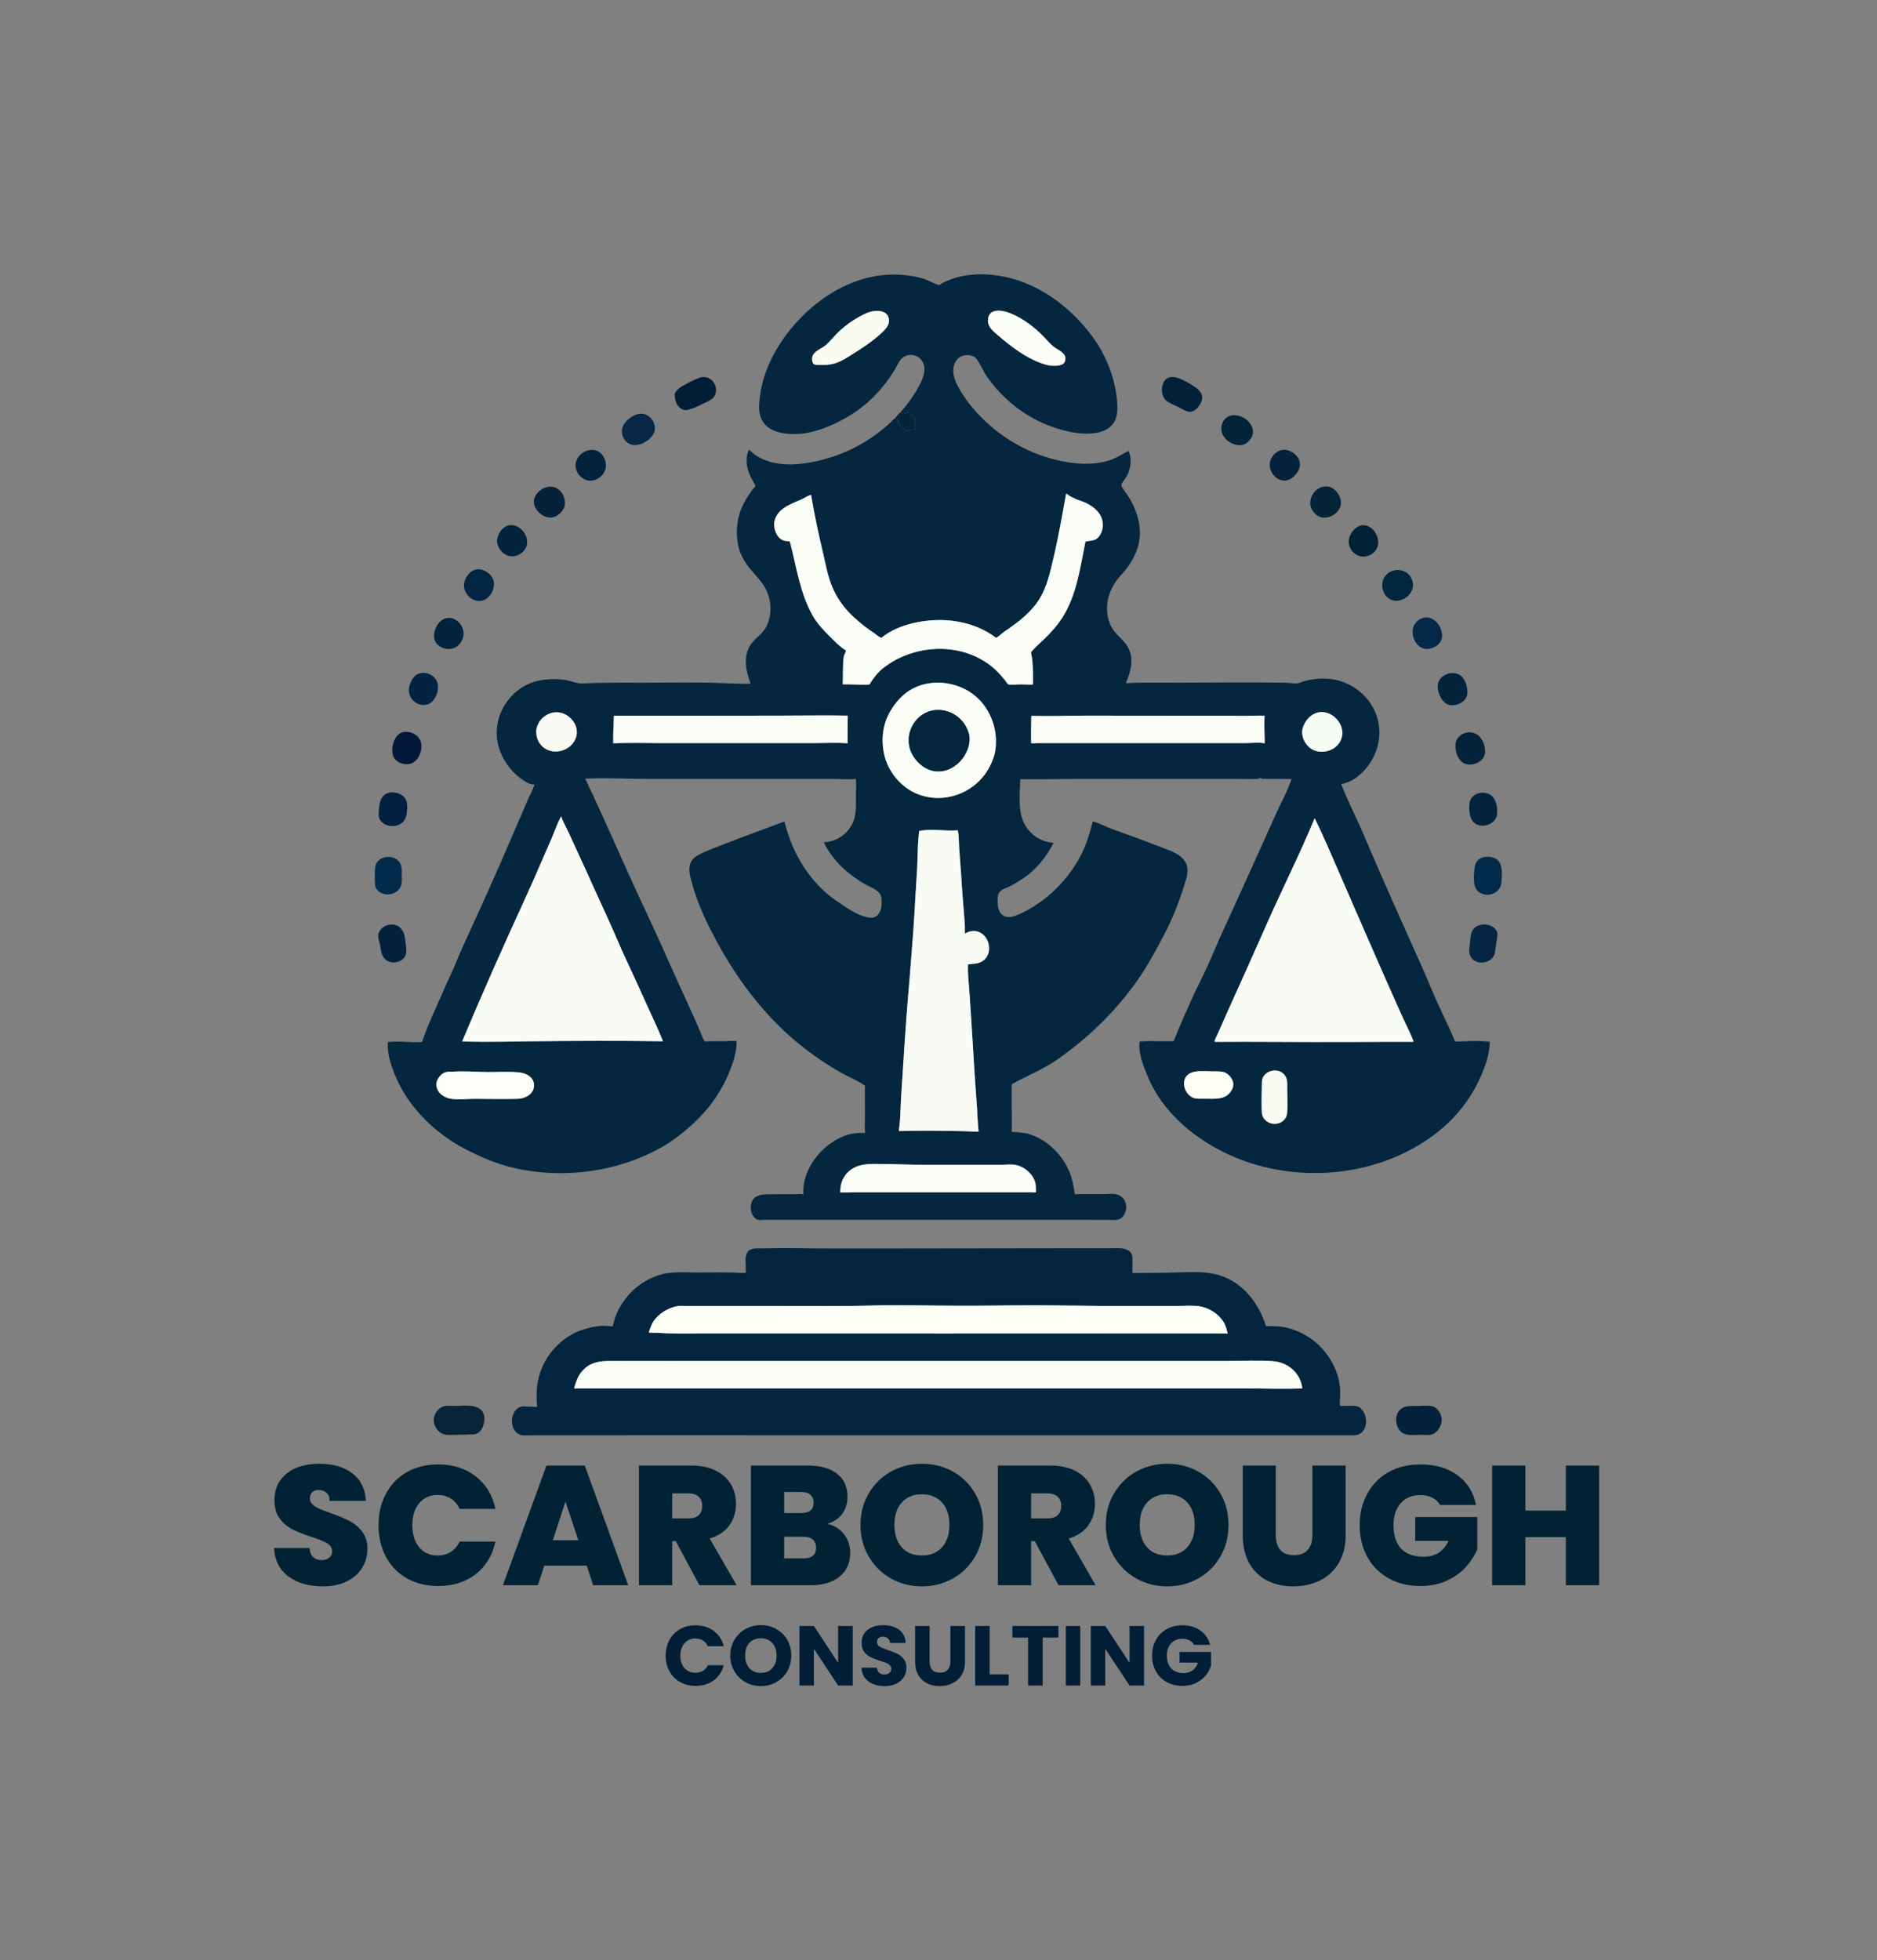 <svg xmlns="http://www.w3.org/2000/svg" version="1.1" xmlns:xlink="http://www.w3.org/1999/xlink" xmlns:svgjs="http://svgjs.dev/svgjs" viewBox="0 0 14.224 14.852"><rect x="0" y="0" width="14.224" height="14.852" fill="#808080" stroke="none"/><g transform="matrix(0.857,0,0,0.857,2.032,11.09)"><g transform="matrix(1,0,0,1,0,0)" clip-path="url(#SvgjsClipPath1380)"><g clip-path="url(#SvgjsClipPath13784e16bced-d316-44c0-965e-ea1dc625b890)"><path d=" M 0.947 -5.276 C 0.959 -5.366 1.087 -5.392 1.148 -5.334 C 1.185 -5.299 1.182 -5.255 1.182 -5.207 C 1.182 -5.182 1.184 -5.156 1.18 -5.131 C 1.168 -5.033 1.029 -5.001 0.966 -5.071 C 0.944 -5.095 0.945 -5.123 0.944 -5.154 C 0.943 -5.194 0.942 -5.235 0.947 -5.276 Z" fill="#022b4b" transform="matrix(1,0,0,1,0,0)" fill-rule="evenodd"></path></g><g clip-path="url(#SvgjsClipPath13784e16bced-d316-44c0-965e-ea1dc625b890)"><path d=" M 0.974 -4.676 C 0.986 -4.758 1.103 -4.795 1.164 -4.743 C 1.209 -4.704 1.211 -4.642 1.218 -4.586 C 1.22 -4.562 1.224 -4.538 1.22 -4.513 C 1.208 -4.438 1.102 -4.409 1.046 -4.451 C 0.995 -4.489 0.999 -4.544 0.987 -4.6 C 0.981 -4.625 0.969 -4.65 0.974 -4.676 Z" fill="#03213d" transform="matrix(1,0,0,1,0,0)" fill-rule="evenodd"></path></g><g clip-path="url(#SvgjsClipPath13784e16bced-d316-44c0-965e-ea1dc625b890)"><path d=" M 0.98 -5.789 C 0.983 -5.831 0.992 -5.879 1.024 -5.909 C 1.074 -5.956 1.176 -5.936 1.212 -5.882 C 1.233 -5.849 1.231 -5.81 1.228 -5.772 C 1.225 -5.733 1.215 -5.693 1.184 -5.666 C 1.13 -5.619 1.027 -5.631 0.989 -5.693 C 0.972 -5.72 0.978 -5.758 0.98 -5.789 Z" fill="#012042" transform="matrix(1,0,0,1,0,0)" fill-rule="evenodd"></path></g><g clip-path="url(#SvgjsClipPath13784e16bced-d316-44c0-965e-ea1dc625b890)"><path d=" M 5.547 -9.246 C 5.555 -9.241 5.57 -9.232 5.573 -9.221 C 5.574 -9.213 5.57 -9.204 5.574 -9.195 C 5.583 -9.177 5.606 -9.164 5.62 -9.15 C 5.625 -9.145 5.63 -9.137 5.637 -9.135 C 5.664 -9.128 5.692 -9.149 5.72 -9.145 C 5.731 -9.143 5.719 -9.167 5.719 -9.173 C 5.713 -9.202 5.731 -9.229 5.711 -9.256 C 5.698 -9.274 5.672 -9.294 5.648 -9.292 C 5.638 -9.291 5.627 -9.279 5.617 -9.282 C 5.61 -9.284 5.603 -9.295 5.596 -9.299 C 5.606 -9.317 5.624 -9.333 5.637 -9.349 C 5.672 -9.394 5.705 -9.44 5.734 -9.489 C 5.769 -9.549 5.81 -9.623 5.802 -9.695 C 5.793 -9.783 5.694 -9.833 5.618 -9.784 C 5.581 -9.76 5.567 -9.716 5.545 -9.679 C 5.51 -9.621 5.47 -9.564 5.426 -9.512 C 5.302 -9.359 5.131 -9.243 4.95 -9.169 C 4.867 -9.135 4.774 -9.108 4.683 -9.104 C 4.561 -9.099 4.402 -9.12 4.356 -9.252 C 4.334 -9.312 4.342 -9.376 4.349 -9.438 C 4.368 -9.592 4.427 -9.74 4.507 -9.871 C 4.723 -10.222 5.11 -10.516 5.538 -10.513 C 5.628 -10.512 5.718 -10.501 5.804 -10.473 C 5.847 -10.458 5.887 -10.434 5.929 -10.42 C 5.943 -10.423 5.956 -10.435 5.969 -10.442 C 5.994 -10.454 6.02 -10.465 6.045 -10.474 C 6.116 -10.5 6.196 -10.512 6.272 -10.515 C 6.613 -10.525 6.919 -10.365 7.153 -10.125 C 7.249 -10.025 7.336 -9.913 7.396 -9.788 C 7.454 -9.668 7.494 -9.536 7.506 -9.404 C 7.511 -9.345 7.514 -9.28 7.489 -9.225 C 7.431 -9.096 7.241 -9.096 7.122 -9.117 C 6.815 -9.17 6.541 -9.349 6.362 -9.603 C 6.337 -9.638 6.317 -9.676 6.297 -9.714 C 6.285 -9.734 6.276 -9.757 6.258 -9.774 C 6.218 -9.814 6.135 -9.809 6.097 -9.768 C 6.042 -9.707 6.053 -9.62 6.086 -9.552 C 6.147 -9.426 6.238 -9.314 6.339 -9.219 C 6.527 -9.039 6.769 -8.912 7.025 -8.862 C 7.148 -8.837 7.284 -8.83 7.407 -8.861 C 7.483 -8.88 7.54 -8.918 7.607 -8.954 C 7.641 -8.888 7.627 -8.796 7.593 -8.732 C 7.579 -8.707 7.558 -8.685 7.545 -8.659 C 7.542 -8.638 7.56 -8.619 7.571 -8.603 C 7.595 -8.57 7.618 -8.536 7.637 -8.499 C 7.688 -8.403 7.72 -8.282 7.705 -8.173 C 7.693 -8.083 7.651 -7.996 7.598 -7.923 C 7.57 -7.884 7.534 -7.852 7.505 -7.813 C 7.445 -7.73 7.411 -7.636 7.419 -7.532 C 7.424 -7.466 7.445 -7.406 7.487 -7.353 C 7.527 -7.304 7.579 -7.267 7.608 -7.209 C 7.657 -7.11 7.627 -6.999 7.585 -6.904 C 7.589 -6.899 7.604 -6.902 7.611 -6.902 C 7.64 -6.903 7.669 -6.905 7.698 -6.905 C 7.816 -6.906 7.934 -6.905 8.052 -6.905 C 8.363 -6.906 8.674 -6.91 8.984 -6.905 C 9.02 -6.905 9.055 -6.899 9.09 -6.898 C 9.107 -6.898 9.124 -6.907 9.14 -6.912 C 9.163 -6.92 9.186 -6.925 9.21 -6.93 C 9.297 -6.947 9.386 -6.946 9.471 -6.922 C 9.633 -6.876 9.765 -6.749 9.81 -6.586 C 9.855 -6.421 9.804 -6.249 9.689 -6.126 C 9.635 -6.068 9.568 -6.023 9.489 -6.008 C 9.547 -5.856 9.624 -5.711 9.687 -5.562 C 9.854 -5.168 10.03 -4.778 10.205 -4.387 C 10.245 -4.298 10.281 -4.207 10.32 -4.118 C 10.377 -3.989 10.443 -3.863 10.495 -3.732 C 10.596 -3.734 10.701 -3.743 10.802 -3.731 C 10.801 -3.624 10.765 -3.517 10.721 -3.42 C 10.633 -3.224 10.502 -3.057 10.332 -2.925 C 9.787 -2.501 8.981 -2.457 8.38 -2.791 C 8.115 -2.938 7.881 -3.158 7.769 -3.445 C 7.735 -3.532 7.692 -3.637 7.706 -3.732 C 7.806 -3.742 7.907 -3.731 8.007 -3.736 C 8.024 -3.771 8.036 -3.81 8.052 -3.846 C 8.09 -3.934 8.128 -4.023 8.168 -4.11 C 8.199 -4.18 8.234 -4.249 8.268 -4.318 C 8.32 -4.425 8.365 -4.535 8.413 -4.644 C 8.476 -4.785 8.542 -4.924 8.605 -5.065 C 8.704 -5.285 8.805 -5.505 8.903 -5.726 C 8.951 -5.834 9.011 -5.939 9.049 -6.051 C 9.044 -6.055 9.037 -6.053 9.031 -6.053 C 9.015 -6.053 8.998 -6.054 8.981 -6.054 C 8.917 -6.054 8.853 -6.055 8.79 -6.055 C 8.78 -6.061 8.772 -6.065 8.761 -6.058 C 8.746 -6.051 8.724 -6.054 8.707 -6.053 C 8.663 -6.052 8.62 -6.054 8.576 -6.054 C 8.432 -6.054 8.288 -6.054 8.144 -6.054 C 7.811 -6.054 7.478 -6.055 7.144 -6.054 C 6.98 -6.054 6.814 -6.049 6.65 -6.052 C 6.648 -5.893 6.617 -5.719 6.733 -5.591 C 6.751 -5.572 6.77 -5.555 6.792 -5.54 C 6.822 -5.522 6.854 -5.506 6.888 -5.498 C 6.906 -5.493 6.928 -5.494 6.945 -5.488 C 6.881 -5.365 6.787 -5.246 6.669 -5.17 C 6.626 -5.143 6.584 -5.115 6.537 -5.095 C 6.506 -5.082 6.467 -5.07 6.456 -5.033 C 6.449 -5.008 6.45 -4.98 6.451 -4.954 C 6.452 -4.936 6.454 -4.918 6.46 -4.901 C 6.481 -4.837 6.536 -4.821 6.596 -4.841 C 6.679 -4.869 6.758 -4.917 6.829 -4.967 C 6.987 -5.079 7.125 -5.243 7.206 -5.42 C 7.244 -5.503 7.27 -5.591 7.292 -5.68 C 7.351 -5.662 7.408 -5.631 7.466 -5.61 C 7.607 -5.559 7.748 -5.509 7.887 -5.454 C 7.966 -5.423 8.072 -5.394 8.114 -5.313 C 8.146 -5.252 8.122 -5.179 8.102 -5.117 C 8.055 -4.967 7.998 -4.819 7.924 -4.68 C 7.853 -4.544 7.781 -4.409 7.693 -4.283 C 7.499 -4.004 7.257 -3.769 6.979 -3.574 C 6.853 -3.486 6.712 -3.431 6.578 -3.357 C 6.573 -3.344 6.576 -3.33 6.575 -3.317 C 6.574 -3.287 6.575 -3.258 6.575 -3.229 C 6.574 -3.131 6.577 -3.033 6.575 -2.935 C 6.633 -2.93 6.692 -2.928 6.748 -2.908 C 6.894 -2.856 7.016 -2.736 7.079 -2.595 C 7.109 -2.529 7.123 -2.454 7.133 -2.383 C 7.216 -2.385 7.299 -2.384 7.382 -2.384 C 7.422 -2.384 7.472 -2.392 7.511 -2.379 C 7.592 -2.352 7.61 -2.252 7.56 -2.188 C 7.529 -2.149 7.488 -2.154 7.444 -2.156 C 7.416 -2.157 7.388 -2.156 7.36 -2.156 C 7.182 -2.157 7.004 -2.157 6.826 -2.157 C 6.213 -2.157 5.601 -2.157 4.989 -2.157 C 4.827 -2.157 4.665 -2.157 4.503 -2.157 C 4.461 -2.156 4.42 -2.157 4.378 -2.156 C 4.358 -2.155 4.335 -2.151 4.317 -2.162 C 4.25 -2.206 4.249 -2.336 4.327 -2.367 C 4.375 -2.387 4.435 -2.382 4.486 -2.383 C 4.54 -2.384 4.594 -2.383 4.648 -2.383 C 4.676 -2.383 4.706 -2.386 4.733 -2.382 C 4.719 -2.605 4.895 -2.82 5.094 -2.898 C 5.133 -2.913 5.174 -2.921 5.216 -2.924 C 5.235 -2.926 5.261 -2.921 5.279 -2.927 C 5.273 -2.982 5.278 -3.039 5.278 -3.094 C 5.278 -3.177 5.275 -3.26 5.278 -3.342 C 5.21 -3.389 5.134 -3.419 5.063 -3.459 C 4.955 -3.52 4.853 -3.588 4.754 -3.664 C 4.397 -3.937 4.127 -4.302 3.923 -4.7 C 3.852 -4.838 3.786 -4.989 3.746 -5.139 C 3.73 -5.198 3.709 -5.27 3.743 -5.327 C 3.761 -5.358 3.791 -5.375 3.822 -5.391 C 3.87 -5.415 3.921 -5.435 3.971 -5.454 C 4.168 -5.531 4.366 -5.604 4.565 -5.678 C 4.634 -5.397 4.789 -5.135 5.033 -4.971 C 5.111 -4.918 5.2 -4.854 5.293 -4.832 C 5.314 -4.827 5.338 -4.824 5.36 -4.831 C 5.399 -4.845 5.42 -4.892 5.423 -4.93 C 5.425 -4.953 5.426 -4.98 5.423 -5.003 C 5.414 -5.065 5.345 -5.088 5.297 -5.113 C 5.274 -5.125 5.252 -5.139 5.23 -5.153 C 5.135 -5.214 5.05 -5.287 4.983 -5.379 C 4.957 -5.415 4.93 -5.452 4.915 -5.495 C 5.038 -5.498 5.149 -5.585 5.183 -5.702 C 5.202 -5.77 5.197 -5.845 5.197 -5.915 C 5.197 -5.959 5.204 -6.01 5.196 -6.054 C 5.13 -6.048 5.061 -6.054 4.994 -6.054 C 4.861 -6.054 4.728 -6.054 4.594 -6.054 C 4.187 -6.054 3.78 -6.054 3.374 -6.054 C 3.184 -6.054 2.992 -6.066 2.803 -6.057 C 2.962 -5.727 3.105 -5.39 3.259 -5.057 C 3.358 -4.846 3.456 -4.635 3.55 -4.422 C 3.617 -4.27 3.688 -4.12 3.756 -3.968 C 3.777 -3.92 3.799 -3.871 3.82 -3.822 C 3.832 -3.794 3.842 -3.76 3.86 -3.734 C 3.925 -3.736 3.989 -3.736 4.054 -3.736 C 4.08 -3.736 4.119 -3.743 4.143 -3.733 C 4.142 -3.646 4.116 -3.559 4.084 -3.478 C 4.011 -3.291 3.897 -3.133 3.749 -2.998 C 3.671 -2.927 3.587 -2.861 3.495 -2.807 C 3.087 -2.57 2.565 -2.507 2.111 -2.631 C 1.98 -2.667 1.857 -2.723 1.737 -2.785 C 1.48 -2.92 1.248 -3.144 1.132 -3.412 C 1.091 -3.507 1.05 -3.623 1.059 -3.728 C 1.158 -3.74 1.262 -3.722 1.361 -3.728 C 1.404 -3.86 1.464 -3.986 1.52 -4.113 C 1.549 -4.178 1.576 -4.244 1.607 -4.307 C 1.65 -4.398 1.686 -4.494 1.728 -4.586 C 1.878 -4.912 2.026 -5.239 2.167 -5.57 C 2.208 -5.666 2.249 -5.762 2.291 -5.858 C 2.311 -5.906 2.339 -5.953 2.355 -6.003 C 2.35 -6.007 2.336 -6.006 2.329 -6.007 C 2.312 -6.011 2.297 -6.017 2.282 -6.026 C 2.208 -6.07 2.145 -6.13 2.099 -6.203 C 2.054 -6.275 2.025 -6.358 2.021 -6.443 C 2.012 -6.664 2.168 -6.871 2.383 -6.921 C 2.461 -6.939 2.548 -6.941 2.628 -6.929 C 2.678 -6.921 2.726 -6.897 2.778 -6.899 C 2.969 -6.907 3.16 -6.905 3.352 -6.905 C 3.532 -6.906 3.713 -6.908 3.894 -6.905 C 4.018 -6.903 4.143 -6.893 4.267 -6.896 C 4.228 -6.998 4.2 -7.116 4.253 -7.219 C 4.282 -7.275 4.339 -7.313 4.379 -7.361 C 4.421 -7.412 4.44 -7.485 4.442 -7.55 C 4.444 -7.619 4.424 -7.694 4.389 -7.753 C 4.351 -7.817 4.296 -7.868 4.25 -7.926 C 4.204 -7.986 4.168 -8.055 4.154 -8.13 C 4.132 -8.249 4.148 -8.38 4.205 -8.489 C 4.225 -8.528 4.25 -8.566 4.275 -8.602 C 4.283 -8.614 4.306 -8.633 4.308 -8.646 C 4.293 -8.681 4.27 -8.713 4.256 -8.748 C 4.228 -8.813 4.219 -8.897 4.25 -8.963 C 4.274 -8.951 4.292 -8.928 4.314 -8.913 C 4.363 -8.882 4.421 -8.859 4.477 -8.848 C 4.585 -8.826 4.692 -8.834 4.799 -8.853 C 4.985 -8.887 5.167 -8.959 5.325 -9.065 C 5.38 -9.102 5.432 -9.143 5.483 -9.187 C 5.504 -9.205 5.523 -9.23 5.547 -9.246 Z M 1.488 -3.363 C 1.481 -3.29 1.548 -3.237 1.613 -3.227 C 1.682 -3.216 1.759 -3.226 1.828 -3.226 C 1.955 -3.226 2.083 -3.222 2.21 -3.226 C 2.272 -3.229 2.343 -3.265 2.35 -3.333 C 2.359 -3.411 2.288 -3.453 2.22 -3.46 C 2.125 -3.469 2.027 -3.462 1.931 -3.463 C 1.838 -3.464 1.743 -3.473 1.65 -3.467 C 1.623 -3.466 1.594 -3.469 1.567 -3.461 C 1.53 -3.449 1.491 -3.402 1.488 -3.363 Z M 1.721 -3.747 C 1.718 -3.739 1.72 -3.743 1.716 -3.734 C 1.928 -3.726 2.141 -3.733 2.353 -3.735 C 2.732 -3.739 3.112 -3.741 3.491 -3.735 C 3.454 -3.832 3.408 -3.926 3.365 -4.021 C 3.294 -4.178 3.223 -4.335 3.15 -4.491 C 3.12 -4.553 3.095 -4.617 3.067 -4.68 C 2.98 -4.876 2.889 -5.07 2.802 -5.265 C 2.755 -5.369 2.706 -5.472 2.659 -5.576 C 2.637 -5.624 2.608 -5.673 2.591 -5.723 C 2.555 -5.66 2.533 -5.589 2.504 -5.523 C 2.433 -5.363 2.366 -5.201 2.293 -5.042 C 2.096 -4.613 1.904 -4.182 1.721 -3.747 Z M 2.374 -6.502 C 2.369 -6.48 2.37 -6.458 2.374 -6.436 C 2.378 -6.413 2.386 -6.391 2.399 -6.372 C 2.483 -6.244 2.69 -6.288 2.726 -6.434 C 2.75 -6.534 2.662 -6.635 2.564 -6.643 C 2.476 -6.65 2.393 -6.587 2.374 -6.502 Z M 3.055 -6.534 C 3.051 -6.479 3.051 -6.425 3.051 -6.369 C 3.19 -6.376 3.331 -6.371 3.471 -6.371 C 3.734 -6.371 3.997 -6.371 4.259 -6.371 C 4.449 -6.371 4.638 -6.371 4.827 -6.371 C 4.925 -6.371 5.026 -6.378 5.124 -6.369 C 5.126 -6.373 5.124 -6.382 5.124 -6.386 C 5.124 -6.402 5.124 -6.417 5.124 -6.433 C 5.124 -6.493 5.124 -6.554 5.125 -6.614 C 4.921 -6.618 4.717 -6.614 4.513 -6.614 C 4.028 -6.614 3.543 -6.612 3.058 -6.613 C 3.055 -6.587 3.057 -6.56 3.055 -6.534 Z M 4.475 -8.323 C 4.469 -8.266 4.494 -8.193 4.548 -8.166 C 4.568 -8.156 4.592 -8.158 4.613 -8.154 C 4.671 -7.935 4.702 -7.693 4.818 -7.493 C 4.859 -7.422 4.921 -7.358 4.979 -7.301 C 5.019 -7.261 5.062 -7.218 5.11 -7.189 C 5.108 -7.17 5.092 -7.155 5.09 -7.135 C 5.079 -7.054 5.084 -6.972 5.081 -6.89 C 5.159 -6.893 5.239 -6.883 5.316 -6.889 C 5.328 -6.903 5.336 -6.921 5.347 -6.935 C 5.373 -6.971 5.401 -7.004 5.436 -7.032 C 5.675 -7.221 6.023 -7.262 6.294 -7.117 C 6.359 -7.083 6.419 -7.036 6.468 -6.982 C 6.485 -6.964 6.502 -6.944 6.518 -6.924 C 6.526 -6.913 6.534 -6.897 6.546 -6.889 C 6.581 -6.885 6.618 -6.889 6.653 -6.89 C 6.689 -6.89 6.727 -6.886 6.763 -6.889 C 6.765 -6.96 6.763 -7.032 6.757 -7.103 C 6.756 -7.127 6.747 -7.15 6.746 -7.174 C 6.781 -7.218 6.825 -7.254 6.865 -7.293 C 6.925 -7.351 6.98 -7.413 7.025 -7.484 C 7.151 -7.684 7.181 -7.925 7.227 -8.152 C 7.261 -8.162 7.299 -8.157 7.329 -8.18 C 7.35 -8.196 7.365 -8.222 7.373 -8.247 C 7.379 -8.267 7.381 -8.287 7.38 -8.307 C 7.378 -8.397 7.307 -8.458 7.23 -8.495 C 7.202 -8.509 7.171 -8.515 7.143 -8.528 C 7.123 -8.538 7.103 -8.546 7.084 -8.558 C 7.077 -8.563 7.064 -8.574 7.056 -8.576 C 7.021 -8.381 6.987 -8.186 6.941 -7.994 C 6.914 -7.879 6.887 -7.759 6.827 -7.656 C 6.751 -7.529 6.635 -7.441 6.515 -7.36 C 6.489 -7.342 6.464 -7.317 6.438 -7.301 C 6.23 -7.458 5.954 -7.49 5.705 -7.432 C 5.607 -7.409 5.504 -7.369 5.425 -7.303 C 5.406 -7.302 5.377 -7.331 5.361 -7.342 C 5.295 -7.384 5.234 -7.434 5.177 -7.486 C 5.094 -7.562 5.025 -7.658 4.984 -7.762 C 4.947 -7.854 4.93 -7.951 4.908 -8.046 C 4.867 -8.218 4.83 -8.391 4.801 -8.565 C 4.769 -8.558 4.737 -8.534 4.706 -8.521 C 4.609 -8.48 4.496 -8.439 4.475 -8.323 Z M 4.81 -9.776 C 4.809 -9.759 4.811 -9.743 4.819 -9.728 C 4.832 -9.713 4.856 -9.714 4.874 -9.714 C 4.921 -9.712 4.966 -9.715 5.011 -9.728 C 5.072 -9.747 5.125 -9.783 5.178 -9.816 C 5.256 -9.865 5.333 -9.916 5.402 -9.977 C 5.442 -10.013 5.499 -10.06 5.489 -10.12 C 5.474 -10.212 5.35 -10.2 5.288 -10.171 C 5.201 -10.131 5.12 -10.077 5.049 -10.011 C 5.008 -9.973 4.974 -9.927 4.932 -9.89 C 4.892 -9.855 4.818 -9.837 4.81 -9.776 Z M 5.064 -2.461 C 5.061 -2.441 5.059 -2.42 5.058 -2.399 C 5.101 -2.396 5.146 -2.4 5.189 -2.4 C 5.281 -2.4 5.372 -2.4 5.464 -2.4 C 5.743 -2.4 6.022 -2.4 6.302 -2.4 C 6.419 -2.4 6.536 -2.4 6.653 -2.4 C 6.685 -2.4 6.718 -2.4 6.75 -2.4 C 6.76 -2.4 6.78 -2.396 6.789 -2.4 C 6.788 -2.431 6.791 -2.461 6.782 -2.49 C 6.761 -2.562 6.691 -2.622 6.619 -2.64 C 6.576 -2.651 6.525 -2.643 6.48 -2.643 C 6.395 -2.643 6.311 -2.643 6.226 -2.643 C 6.051 -2.643 5.875 -2.642 5.7 -2.644 C 5.614 -2.645 5.528 -2.65 5.443 -2.65 C 5.332 -2.65 5.218 -2.662 5.13 -2.581 C 5.114 -2.566 5.102 -2.549 5.091 -2.531 C 5.077 -2.51 5.07 -2.486 5.064 -2.461 Z M 5.437 -6.459 C 5.428 -6.379 5.436 -6.294 5.462 -6.218 C 5.481 -6.164 5.512 -6.109 5.548 -6.066 C 5.596 -6.008 5.656 -5.959 5.725 -5.928 C 5.967 -5.82 6.258 -5.927 6.379 -6.161 C 6.405 -6.211 6.426 -6.265 6.432 -6.322 C 6.45 -6.477 6.401 -6.634 6.294 -6.749 C 6.139 -6.914 5.864 -6.958 5.671 -6.836 C 5.601 -6.792 5.546 -6.727 5.504 -6.657 C 5.467 -6.596 5.445 -6.53 5.437 -6.459 Z M 5.583 -2.99 C 5.582 -2.976 5.575 -2.955 5.58 -2.941 C 5.759 -2.946 5.939 -2.944 6.118 -2.941 C 6.173 -2.941 6.227 -2.935 6.282 -2.936 C 6.273 -3.02 6.272 -3.106 6.265 -3.191 C 6.25 -3.385 6.239 -3.58 6.227 -3.774 C 6.218 -3.911 6.21 -4.048 6.2 -4.185 C 6.195 -4.261 6.184 -4.339 6.189 -4.415 C 6.234 -4.42 6.287 -4.419 6.325 -4.449 C 6.401 -4.508 6.386 -4.634 6.311 -4.687 C 6.28 -4.709 6.244 -4.715 6.207 -4.706 C 6.195 -4.703 6.184 -4.699 6.173 -4.693 C 6.17 -4.692 6.164 -4.687 6.161 -4.687 C 6.163 -4.759 6.156 -4.832 6.15 -4.903 C 6.141 -5.003 6.134 -5.104 6.128 -5.205 C 6.122 -5.287 6.116 -5.37 6.11 -5.452 C 6.107 -5.501 6.109 -5.552 6.098 -5.6 C 5.986 -5.591 5.867 -5.617 5.757 -5.594 C 5.744 -5.495 5.744 -5.392 5.74 -5.292 C 5.736 -5.197 5.728 -5.102 5.723 -5.007 C 5.702 -4.587 5.658 -4.169 5.63 -3.75 C 5.619 -3.58 5.608 -3.411 5.597 -3.241 C 5.592 -3.158 5.592 -3.073 5.583 -2.99 Z M 6.366 -10.122 C 6.356 -10.05 6.415 -10.009 6.464 -9.967 C 6.577 -9.871 6.699 -9.778 6.84 -9.728 C 6.888 -9.711 6.937 -9.701 6.987 -9.709 C 7.019 -9.714 7.043 -9.723 7.049 -9.758 C 7.061 -9.823 6.979 -9.846 6.939 -9.881 C 6.899 -9.916 6.866 -9.958 6.828 -9.994 C 6.752 -10.066 6.662 -10.131 6.565 -10.17 C 6.5 -10.197 6.379 -10.222 6.366 -10.122 Z M 6.748 -6.599 C 6.747 -6.523 6.745 -6.447 6.747 -6.371 C 6.762 -6.367 6.783 -6.37 6.799 -6.371 C 6.831 -6.371 6.863 -6.371 6.896 -6.371 C 7.004 -6.371 7.112 -6.371 7.22 -6.371 C 7.58 -6.371 7.94 -6.371 8.301 -6.371 C 8.414 -6.371 8.527 -6.371 8.641 -6.371 C 8.695 -6.371 8.759 -6.38 8.812 -6.369 C 8.812 -6.45 8.806 -6.532 8.811 -6.613 C 8.758 -6.616 8.704 -6.612 8.651 -6.612 C 8.529 -6.613 8.406 -6.613 8.284 -6.613 C 7.933 -6.614 7.582 -6.614 7.231 -6.614 C 7.071 -6.614 6.909 -6.607 6.749 -6.612 C 6.749 -6.608 6.749 -6.603 6.748 -6.599 Z M 8.1 -3.379 C 8.092 -3.325 8.122 -3.263 8.173 -3.238 C 8.204 -3.223 8.253 -3.227 8.287 -3.227 C 8.373 -3.227 8.47 -3.214 8.519 -3.302 C 8.527 -3.315 8.532 -3.329 8.534 -3.344 C 8.541 -3.39 8.5 -3.441 8.46 -3.459 C 8.428 -3.472 8.386 -3.469 8.352 -3.469 C 8.27 -3.469 8.118 -3.495 8.1 -3.379 Z M 8.377 -3.758 C 8.373 -3.75 8.37 -3.742 8.367 -3.733 C 8.369 -3.729 8.386 -3.73 8.392 -3.73 C 8.417 -3.729 8.443 -3.73 8.468 -3.73 C 8.571 -3.731 8.673 -3.73 8.776 -3.73 C 9.087 -3.728 9.399 -3.728 9.711 -3.729 C 9.804 -3.729 9.898 -3.731 9.992 -3.73 C 10.024 -3.73 10.056 -3.73 10.088 -3.73 C 10.101 -3.731 10.117 -3.728 10.129 -3.732 C 10.095 -3.821 10.049 -3.907 10.01 -3.995 C 9.921 -4.193 9.834 -4.392 9.747 -4.591 C 9.651 -4.811 9.555 -5.03 9.46 -5.25 C 9.393 -5.403 9.328 -5.557 9.254 -5.707 C 9.124 -5.393 8.971 -5.089 8.833 -4.778 C 8.722 -4.528 8.611 -4.278 8.498 -4.029 C 8.456 -3.939 8.419 -3.847 8.377 -3.758 Z M 8.787 -3.358 C 8.786 -3.289 8.783 -3.22 8.785 -3.152 C 8.786 -3.122 8.784 -3.084 8.801 -3.058 C 8.843 -2.993 8.94 -2.986 8.989 -3.046 C 9.006 -3.066 9.011 -3.092 9.012 -3.116 C 9.015 -3.183 9.012 -3.251 9.011 -3.318 C 9.011 -3.358 9.016 -3.396 8.993 -3.43 C 8.948 -3.497 8.845 -3.489 8.802 -3.425 C 8.788 -3.404 8.787 -3.382 8.787 -3.358 Z M 9.148 -6.502 C 9.126 -6.423 9.184 -6.324 9.264 -6.302 C 9.358 -6.275 9.469 -6.323 9.494 -6.423 C 9.523 -6.533 9.419 -6.653 9.305 -6.645 C 9.228 -6.639 9.168 -6.574 9.148 -6.502 Z" fill="#04263f" transform="matrix(1,0,0,1,0,0)" fill-rule="evenodd"></path></g><g clip-path="url(#SvgjsClipPath13784e16bced-d316-44c0-965e-ea1dc625b890)"><path d=" M 1.098 -6.329 C 1.103 -6.378 1.128 -6.44 1.175 -6.462 C 1.227 -6.485 1.303 -6.461 1.334 -6.415 C 1.353 -6.388 1.358 -6.356 1.355 -6.324 C 1.35 -6.276 1.321 -6.217 1.276 -6.195 C 1.224 -6.17 1.146 -6.19 1.115 -6.238 C 1.098 -6.264 1.096 -6.299 1.098 -6.329 Z" fill="#01183a" transform="matrix(1,0,0,1,0,0)" fill-rule="evenodd"></path></g><g clip-path="url(#SvgjsClipPath13784e16bced-d316-44c0-965e-ea1dc625b890)"><path d=" M 1.245 -6.848 C 1.249 -6.895 1.277 -6.96 1.323 -6.981 C 1.382 -7.009 1.458 -6.981 1.489 -6.924 C 1.502 -6.9 1.503 -6.874 1.501 -6.847 C 1.498 -6.801 1.465 -6.736 1.42 -6.717 C 1.332 -6.681 1.238 -6.756 1.245 -6.848 Z" fill="#022440" transform="matrix(1,0,0,1,0,0)" fill-rule="evenodd"></path></g><g clip-path="url(#SvgjsClipPath13784e16bced-d316-44c0-965e-ea1dc625b890)"><path d=" M 1.466 -0.403 C 1.472 -0.443 1.5 -0.484 1.537 -0.502 C 1.571 -0.519 1.62 -0.51 1.657 -0.511 C 1.742 -0.513 1.893 -0.535 1.911 -0.419 C 1.913 -0.403 1.912 -0.386 1.91 -0.37 C 1.903 -0.327 1.884 -0.282 1.841 -0.265 C 1.822 -0.257 1.798 -0.259 1.779 -0.259 C 1.743 -0.258 1.706 -0.256 1.67 -0.256 C 1.63 -0.256 1.578 -0.248 1.541 -0.265 C 1.491 -0.288 1.457 -0.348 1.466 -0.403 Z" fill="#072438" transform="matrix(1,0,0,1,0,0)" fill-rule="evenodd"></path></g><g clip-path="url(#SvgjsClipPath13784e16bced-d316-44c0-965e-ea1dc625b890)"><path d=" M 1.47 -7.351 C 1.481 -7.402 1.516 -7.46 1.57 -7.474 C 1.661 -7.498 1.743 -7.402 1.726 -7.315 C 1.715 -7.261 1.676 -7.216 1.621 -7.205 C 1.567 -7.194 1.498 -7.223 1.475 -7.275 C 1.464 -7.299 1.466 -7.326 1.47 -7.351 Z" fill="#02233d" transform="matrix(1,0,0,1,0,0)" fill-rule="evenodd"></path></g><g clip-path="url(#SvgjsClipPath13784e16bced-d316-44c0-965e-ea1dc625b890)"><path d=" M 1.488 -3.363 C 1.491 -3.402 1.53 -3.449 1.567 -3.461 C 1.594 -3.469 1.623 -3.466 1.65 -3.467 C 1.743 -3.473 1.838 -3.464 1.931 -3.463 C 2.027 -3.462 2.125 -3.469 2.22 -3.46 C 2.288 -3.453 2.359 -3.411 2.35 -3.333 C 2.343 -3.265 2.272 -3.229 2.21 -3.226 C 2.083 -3.222 1.955 -3.226 1.828 -3.226 C 1.759 -3.226 1.682 -3.216 1.613 -3.227 C 1.548 -3.237 1.481 -3.29 1.488 -3.363 Z" fill="#fcfff7" transform="matrix(1,0,0,1,0,0)" fill-rule="evenodd"></path></g><g clip-path="url(#SvgjsClipPath13784e16bced-d316-44c0-965e-ea1dc625b890)"><path d=" M 1.721 -3.747 C 1.904 -4.182 2.096 -4.613 2.293 -5.042 C 2.366 -5.201 2.433 -5.363 2.504 -5.523 C 2.533 -5.589 2.555 -5.66 2.591 -5.723 C 2.608 -5.673 2.637 -5.624 2.659 -5.576 C 2.706 -5.472 2.755 -5.369 2.802 -5.265 C 2.889 -5.07 2.98 -4.876 3.067 -4.68 C 3.095 -4.617 3.12 -4.553 3.15 -4.491 C 3.223 -4.335 3.294 -4.178 3.365 -4.021 C 3.408 -3.926 3.454 -3.832 3.491 -3.735 C 3.112 -3.741 2.732 -3.739 2.353 -3.735 C 2.141 -3.733 1.928 -3.726 1.716 -3.734 C 1.72 -3.743 1.718 -3.739 1.721 -3.747 Z" fill="#f9fcf5" transform="matrix(1,0,0,1,0,0)" fill-rule="evenodd"></path></g><g clip-path="url(#SvgjsClipPath13784e16bced-d316-44c0-965e-ea1dc625b890)"><path d=" M 1.735 -7.794 C 1.746 -7.839 1.782 -7.889 1.828 -7.903 C 1.895 -7.924 1.973 -7.872 1.993 -7.809 C 2 -7.785 1.997 -7.76 1.991 -7.736 C 1.98 -7.689 1.937 -7.638 1.887 -7.629 C 1.796 -7.614 1.714 -7.706 1.735 -7.794 Z" fill="#032544" transform="matrix(1,0,0,1,0,0)" fill-rule="evenodd"></path></g><g clip-path="url(#SvgjsClipPath13784e16bced-d316-44c0-965e-ea1dc625b890)"><path d=" M 2.027 -8.183 C 2.039 -8.233 2.077 -8.288 2.131 -8.297 C 2.221 -8.312 2.306 -8.211 2.288 -8.125 C 2.284 -8.107 2.276 -8.089 2.264 -8.075 C 2.232 -8.034 2.183 -8.015 2.132 -8.025 C 2.066 -8.039 2.011 -8.117 2.027 -8.183 Z" fill="#02243c" transform="matrix(1,0,0,1,0,0)" fill-rule="evenodd"></path></g><g clip-path="url(#SvgjsClipPath13784e16bced-d316-44c0-965e-ea1dc625b890)"><path d=" M 2.157 -0.397 C 2.164 -0.438 2.18 -0.477 2.218 -0.498 C 2.245 -0.512 2.285 -0.505 2.315 -0.504 C 2.335 -0.503 2.358 -0.505 2.378 -0.501 C 2.371 -0.594 2.371 -0.685 2.396 -0.776 C 2.447 -0.962 2.596 -1.125 2.781 -1.185 C 2.836 -1.202 2.895 -1.217 2.953 -1.219 C 2.985 -1.22 3.016 -1.216 3.047 -1.215 C 3.063 -1.284 3.085 -1.347 3.124 -1.407 C 3.16 -1.462 3.204 -1.516 3.255 -1.558 C 3.333 -1.622 3.429 -1.669 3.53 -1.685 C 3.608 -1.696 3.687 -1.692 3.765 -1.691 C 3.867 -1.69 3.968 -1.693 4.069 -1.691 C 4.121 -1.691 4.172 -1.685 4.224 -1.688 C 4.222 -1.708 4.224 -1.73 4.223 -1.75 C 4.223 -1.795 4.212 -1.847 4.249 -1.882 C 4.271 -1.902 4.3 -1.904 4.328 -1.904 C 4.363 -1.904 4.399 -1.904 4.434 -1.905 C 4.603 -1.909 4.772 -1.903 4.94 -1.903 C 5.626 -1.902 6.312 -1.905 6.999 -1.905 C 7.15 -1.905 7.301 -1.906 7.452 -1.905 C 7.51 -1.905 7.585 -1.916 7.627 -1.867 C 7.645 -1.844 7.643 -1.82 7.643 -1.792 C 7.643 -1.757 7.643 -1.722 7.643 -1.687 C 7.647 -1.682 7.665 -1.686 7.671 -1.686 C 7.699 -1.687 7.727 -1.687 7.755 -1.687 C 7.872 -1.687 7.989 -1.69 8.106 -1.693 C 8.209 -1.695 8.313 -1.697 8.412 -1.666 C 8.621 -1.602 8.76 -1.418 8.823 -1.217 C 8.888 -1.216 8.949 -1.218 9.013 -1.201 C 9.228 -1.147 9.395 -0.985 9.459 -0.774 C 9.475 -0.72 9.481 -0.662 9.48 -0.606 C 9.48 -0.578 9.471 -0.537 9.48 -0.511 C 9.516 -0.51 9.553 -0.513 9.589 -0.512 C 9.612 -0.511 9.634 -0.511 9.653 -0.496 C 9.726 -0.443 9.733 -0.291 9.636 -0.257 C 9.613 -0.249 9.587 -0.251 9.563 -0.251 C 9.529 -0.252 9.496 -0.251 9.462 -0.251 C 9.34 -0.251 9.217 -0.251 9.095 -0.251 C 8.684 -0.252 8.274 -0.251 7.863 -0.251 C 6.539 -0.251 5.216 -0.251 3.892 -0.252 C 3.446 -0.252 2.999 -0.252 2.552 -0.251 C 2.477 -0.251 2.402 -0.251 2.327 -0.251 C 2.294 -0.252 2.251 -0.245 2.22 -0.259 C 2.168 -0.283 2.152 -0.346 2.157 -0.397 Z M 2.708 -0.679 C 2.706 -0.671 2.707 -0.675 2.706 -0.667 C 2.717 -0.662 2.738 -0.666 2.75 -0.666 C 2.787 -0.666 2.824 -0.666 2.86 -0.666 C 2.985 -0.666 3.109 -0.666 3.233 -0.666 C 3.672 -0.666 4.112 -0.666 4.551 -0.666 C 5.569 -0.666 6.586 -0.666 7.604 -0.666 C 7.944 -0.666 8.284 -0.666 8.625 -0.666 C 8.798 -0.666 8.972 -0.659 9.145 -0.666 C 9.129 -0.803 9.016 -0.899 8.881 -0.907 C 8.755 -0.916 8.627 -0.909 8.5 -0.909 C 8.254 -0.909 8.007 -0.909 7.76 -0.909 C 6.487 -0.909 5.214 -0.909 3.941 -0.909 C 3.698 -0.909 3.455 -0.908 3.211 -0.909 C 3.157 -0.909 3.103 -0.908 3.049 -0.909 C 2.97 -0.909 2.89 -0.908 2.823 -0.861 C 2.797 -0.843 2.775 -0.818 2.757 -0.793 C 2.732 -0.756 2.722 -0.72 2.708 -0.679 Z M 3.374 -1.186 C 3.371 -1.177 3.368 -1.169 3.366 -1.16 C 3.395 -1.156 3.425 -1.159 3.453 -1.157 C 3.581 -1.148 3.71 -1.152 3.838 -1.152 C 4.121 -1.152 4.404 -1.152 4.686 -1.152 C 5.552 -1.152 6.419 -1.151 7.285 -1.152 C 7.591 -1.153 7.897 -1.152 8.203 -1.152 C 8.275 -1.152 8.347 -1.152 8.419 -1.152 C 8.435 -1.152 8.451 -1.152 8.467 -1.152 C 8.471 -1.152 8.483 -1.149 8.484 -1.153 C 8.476 -1.186 8.468 -1.22 8.451 -1.249 C 8.404 -1.326 8.319 -1.38 8.23 -1.393 C 8.169 -1.401 8.103 -1.395 8.041 -1.395 C 7.825 -1.395 7.609 -1.395 7.393 -1.395 C 7.184 -1.396 6.975 -1.401 6.766 -1.401 C 6.551 -1.401 6.335 -1.396 6.12 -1.397 C 5.916 -1.397 5.712 -1.402 5.508 -1.402 C 5.387 -1.401 5.265 -1.396 5.143 -1.395 C 4.886 -1.393 4.63 -1.395 4.373 -1.395 C 4.198 -1.395 4.024 -1.395 3.849 -1.395 C 3.8 -1.395 3.752 -1.395 3.703 -1.395 C 3.675 -1.395 3.645 -1.398 3.617 -1.393 C 3.536 -1.379 3.454 -1.327 3.408 -1.26 C 3.393 -1.237 3.384 -1.212 3.374 -1.186 Z" fill="#03253f" transform="matrix(1,0,0,1,0,0)" fill-rule="evenodd"></path></g><g clip-path="url(#SvgjsClipPath13784e16bced-d316-44c0-965e-ea1dc625b890)"><path d=" M 2.351 -8.523 C 2.366 -8.597 2.453 -8.652 2.526 -8.635 C 2.572 -8.623 2.609 -8.578 2.619 -8.534 C 2.624 -8.515 2.626 -8.495 2.623 -8.476 C 2.612 -8.417 2.553 -8.363 2.492 -8.365 C 2.419 -8.367 2.336 -8.446 2.351 -8.523 Z" fill="#07203a" transform="matrix(1,0,0,1,0,0)" fill-rule="evenodd"></path></g><g clip-path="url(#SvgjsClipPath13784e16bced-d316-44c0-965e-ea1dc625b890)"><path d=" M 2.374 -6.502 C 2.393 -6.587 2.476 -6.65 2.564 -6.643 C 2.662 -6.635 2.75 -6.534 2.726 -6.434 C 2.69 -6.288 2.483 -6.244 2.399 -6.372 C 2.386 -6.391 2.378 -6.413 2.374 -6.436 C 2.37 -6.458 2.369 -6.48 2.374 -6.502 Z" fill="#f8faf3" transform="matrix(1,0,0,1,0,0)" fill-rule="evenodd"></path></g><g clip-path="url(#SvgjsClipPath13784e16bced-d316-44c0-965e-ea1dc625b890)"><path d=" M 2.708 -0.679 C 2.722 -0.72 2.732 -0.756 2.757 -0.793 C 2.775 -0.818 2.797 -0.843 2.823 -0.861 C 2.89 -0.908 2.97 -0.909 3.049 -0.909 C 3.103 -0.908 3.157 -0.909 3.211 -0.909 C 3.455 -0.908 3.698 -0.909 3.941 -0.909 C 5.214 -0.909 6.487 -0.909 7.76 -0.909 C 8.007 -0.909 8.254 -0.909 8.5 -0.909 C 8.627 -0.909 8.755 -0.916 8.881 -0.907 C 9.016 -0.899 9.129 -0.803 9.145 -0.666 C 8.972 -0.659 8.798 -0.666 8.625 -0.666 C 8.284 -0.666 7.944 -0.666 7.604 -0.666 C 6.586 -0.666 5.569 -0.666 4.551 -0.666 C 4.112 -0.666 3.672 -0.666 3.233 -0.666 C 3.109 -0.666 2.985 -0.666 2.86 -0.666 C 2.824 -0.666 2.787 -0.666 2.75 -0.666 C 2.738 -0.666 2.717 -0.662 2.706 -0.667 C 2.707 -0.675 2.706 -0.671 2.708 -0.679 Z" fill="#fafdf6" transform="matrix(1,0,0,1,0,0)" fill-rule="evenodd"></path></g><g clip-path="url(#SvgjsClipPath13784e16bced-d316-44c0-965e-ea1dc625b890)"><path d=" M 2.719 -8.841 C 2.733 -8.947 2.881 -9.011 2.954 -8.92 C 2.966 -8.905 2.975 -8.887 2.98 -8.869 C 2.985 -8.85 2.988 -8.83 2.986 -8.81 C 2.984 -8.792 2.976 -8.774 2.967 -8.758 C 2.938 -8.712 2.885 -8.684 2.831 -8.692 C 2.764 -8.702 2.71 -8.775 2.719 -8.841 Z" fill="#02233e" transform="matrix(1,0,0,1,0,0)" fill-rule="evenodd"></path></g><g clip-path="url(#SvgjsClipPath13784e16bced-d316-44c0-965e-ea1dc625b890)"><path d=" M 3.055 -6.534 C 3.057 -6.56 3.055 -6.587 3.058 -6.613 C 3.543 -6.612 4.028 -6.614 4.513 -6.614 C 4.717 -6.614 4.921 -6.618 5.125 -6.614 C 5.124 -6.554 5.124 -6.493 5.124 -6.433 C 5.124 -6.417 5.124 -6.402 5.124 -6.386 C 5.124 -6.382 5.126 -6.373 5.124 -6.369 C 5.026 -6.378 4.925 -6.371 4.827 -6.371 C 4.638 -6.371 4.449 -6.371 4.259 -6.371 C 3.997 -6.371 3.734 -6.371 3.471 -6.371 C 3.331 -6.371 3.19 -6.376 3.051 -6.369 C 3.051 -6.425 3.051 -6.479 3.055 -6.534 Z" fill="#fbfef6" transform="matrix(1,0,0,1,0,0)" fill-rule="evenodd"></path></g><g clip-path="url(#SvgjsClipPath13784e16bced-d316-44c0-965e-ea1dc625b890)"><path d=" M 3.13 -9.149 C 3.143 -9.217 3.234 -9.286 3.302 -9.283 C 3.375 -9.281 3.431 -9.204 3.418 -9.135 C 3.404 -9.061 3.301 -8.998 3.229 -9.006 C 3.163 -9.013 3.117 -9.086 3.13 -9.149 Z" fill="#082845" transform="matrix(1,0,0,1,0,0)" fill-rule="evenodd"></path></g><g clip-path="url(#SvgjsClipPath13784e16bced-d316-44c0-965e-ea1dc625b890)"><path d=" M 3.374 -1.186 C 3.384 -1.212 3.393 -1.237 3.408 -1.26 C 3.454 -1.327 3.536 -1.379 3.617 -1.393 C 3.645 -1.398 3.675 -1.395 3.703 -1.395 C 3.752 -1.395 3.8 -1.395 3.849 -1.395 C 4.024 -1.395 4.198 -1.395 4.373 -1.395 C 4.63 -1.395 4.886 -1.393 5.143 -1.395 C 5.265 -1.396 5.387 -1.401 5.508 -1.402 C 5.712 -1.402 5.916 -1.397 6.12 -1.397 C 6.335 -1.396 6.551 -1.401 6.766 -1.401 C 6.975 -1.401 7.184 -1.396 7.393 -1.395 C 7.609 -1.395 7.825 -1.395 8.041 -1.395 C 8.103 -1.395 8.169 -1.401 8.23 -1.393 C 8.319 -1.38 8.404 -1.326 8.451 -1.249 C 8.468 -1.22 8.476 -1.186 8.484 -1.153 C 8.483 -1.149 8.471 -1.152 8.467 -1.152 C 8.451 -1.152 8.435 -1.152 8.419 -1.152 C 8.347 -1.152 8.275 -1.152 8.203 -1.152 C 7.897 -1.152 7.591 -1.153 7.285 -1.152 C 6.419 -1.151 5.552 -1.152 4.686 -1.152 C 4.404 -1.152 4.121 -1.152 3.838 -1.152 C 3.71 -1.152 3.581 -1.148 3.453 -1.157 C 3.425 -1.159 3.395 -1.156 3.366 -1.16 C 3.368 -1.169 3.371 -1.177 3.374 -1.186 Z" fill="#fbfff6" transform="matrix(1,0,0,1,0,0)" fill-rule="evenodd"></path></g><g clip-path="url(#SvgjsClipPath13784e16bced-d316-44c0-965e-ea1dc625b890)"><path d=" M 3.598 -9.464 C 3.61 -9.492 3.638 -9.512 3.663 -9.527 C 3.703 -9.551 3.744 -9.572 3.787 -9.59 C 3.81 -9.6 3.835 -9.609 3.86 -9.607 C 3.935 -9.6 3.981 -9.517 3.952 -9.449 C 3.936 -9.413 3.899 -9.396 3.865 -9.381 C 3.828 -9.363 3.79 -9.343 3.751 -9.329 C 3.729 -9.322 3.705 -9.312 3.682 -9.316 C 3.631 -9.324 3.6 -9.379 3.597 -9.426 C 3.596 -9.437 3.593 -9.453 3.598 -9.464 Z" fill="#021e36" transform="matrix(1,0,0,1,0,0)" fill-rule="evenodd"></path></g><g clip-path="url(#SvgjsClipPath13784e16bced-d316-44c0-965e-ea1dc625b890)"><path d=" M 4.475 -8.323 C 4.496 -8.439 4.609 -8.48 4.706 -8.521 C 4.737 -8.534 4.769 -8.558 4.801 -8.565 C 4.83 -8.391 4.867 -8.218 4.908 -8.046 C 4.93 -7.951 4.947 -7.854 4.984 -7.762 C 5.025 -7.658 5.094 -7.562 5.177 -7.486 C 5.234 -7.434 5.295 -7.384 5.361 -7.342 C 5.377 -7.331 5.406 -7.302 5.425 -7.303 C 5.504 -7.369 5.607 -7.409 5.705 -7.432 C 5.954 -7.49 6.23 -7.458 6.438 -7.301 C 6.464 -7.317 6.489 -7.342 6.515 -7.36 C 6.635 -7.441 6.751 -7.529 6.827 -7.656 C 6.887 -7.759 6.914 -7.879 6.941 -7.994 C 6.987 -8.186 7.021 -8.381 7.056 -8.576 C 7.064 -8.574 7.077 -8.563 7.084 -8.558 C 7.103 -8.546 7.123 -8.538 7.143 -8.528 C 7.171 -8.515 7.202 -8.509 7.23 -8.495 C 7.307 -8.458 7.378 -8.397 7.38 -8.307 C 7.381 -8.287 7.379 -8.267 7.373 -8.247 C 7.365 -8.222 7.35 -8.196 7.329 -8.18 C 7.299 -8.157 7.261 -8.162 7.227 -8.152 C 7.181 -7.925 7.151 -7.684 7.025 -7.484 C 6.98 -7.413 6.925 -7.351 6.865 -7.293 C 6.825 -7.254 6.781 -7.218 6.746 -7.174 C 6.747 -7.15 6.756 -7.127 6.757 -7.103 C 6.763 -7.032 6.765 -6.96 6.763 -6.889 C 6.727 -6.886 6.689 -6.89 6.653 -6.89 C 6.618 -6.889 6.581 -6.885 6.546 -6.889 C 6.534 -6.897 6.526 -6.913 6.518 -6.924 C 6.502 -6.944 6.485 -6.964 6.468 -6.982 C 6.419 -7.036 6.359 -7.083 6.294 -7.117 C 6.023 -7.262 5.675 -7.221 5.436 -7.032 C 5.401 -7.004 5.373 -6.971 5.347 -6.935 C 5.336 -6.921 5.328 -6.903 5.316 -6.889 C 5.239 -6.883 5.159 -6.893 5.081 -6.89 C 5.084 -6.972 5.079 -7.054 5.09 -7.135 C 5.092 -7.155 5.108 -7.17 5.11 -7.189 C 5.062 -7.218 5.019 -7.261 4.979 -7.301 C 4.921 -7.358 4.859 -7.422 4.818 -7.493 C 4.702 -7.693 4.671 -7.935 4.613 -8.154 C 4.592 -8.158 4.568 -8.156 4.548 -8.166 C 4.494 -8.193 4.469 -8.266 4.475 -8.323 Z" fill="#f9fdf6" transform="matrix(1,0,0,1,0,0)" fill-rule="evenodd"></path></g><g clip-path="url(#SvgjsClipPath13784e16bced-d316-44c0-965e-ea1dc625b890)"><path d=" M 4.81 -9.776 C 4.818 -9.837 4.892 -9.855 4.932 -9.89 C 4.974 -9.927 5.008 -9.973 5.049 -10.011 C 5.12 -10.077 5.201 -10.131 5.288 -10.171 C 5.35 -10.2 5.474 -10.212 5.489 -10.12 C 5.499 -10.06 5.442 -10.013 5.402 -9.977 C 5.333 -9.916 5.256 -9.865 5.178 -9.816 C 5.125 -9.783 5.072 -9.747 5.011 -9.728 C 4.966 -9.715 4.921 -9.712 4.874 -9.714 C 4.856 -9.714 4.832 -9.713 4.819 -9.728 C 4.811 -9.743 4.809 -9.759 4.81 -9.776 Z" fill="#fafcf2" transform="matrix(1,0,0,1,0,0)" fill-rule="evenodd"></path></g><g clip-path="url(#SvgjsClipPath13784e16bced-d316-44c0-965e-ea1dc625b890)"><path d=" M 5.064 -2.461 C 5.07 -2.486 5.077 -2.51 5.091 -2.531 C 5.102 -2.549 5.114 -2.566 5.13 -2.581 C 5.218 -2.662 5.332 -2.65 5.443 -2.65 C 5.528 -2.65 5.614 -2.645 5.7 -2.644 C 5.875 -2.642 6.051 -2.643 6.226 -2.643 C 6.311 -2.643 6.395 -2.643 6.48 -2.643 C 6.525 -2.643 6.576 -2.651 6.619 -2.64 C 6.691 -2.622 6.761 -2.562 6.782 -2.49 C 6.791 -2.461 6.788 -2.431 6.789 -2.4 C 6.78 -2.396 6.76 -2.4 6.75 -2.4 C 6.718 -2.4 6.685 -2.4 6.653 -2.4 C 6.536 -2.4 6.419 -2.4 6.302 -2.4 C 6.022 -2.4 5.743 -2.4 5.464 -2.4 C 5.372 -2.4 5.281 -2.4 5.189 -2.4 C 5.146 -2.4 5.101 -2.396 5.058 -2.399 C 5.059 -2.42 5.061 -2.441 5.064 -2.461 Z" fill="#fafcf7" transform="matrix(1,0,0,1,0,0)" fill-rule="evenodd"></path></g><g clip-path="url(#SvgjsClipPath13784e16bced-d316-44c0-965e-ea1dc625b890)"><path d=" M 5.437 -6.459 C 5.445 -6.53 5.467 -6.596 5.504 -6.657 C 5.546 -6.727 5.601 -6.792 5.671 -6.836 C 5.864 -6.958 6.139 -6.914 6.294 -6.749 C 6.401 -6.634 6.45 -6.477 6.432 -6.322 C 6.426 -6.265 6.405 -6.211 6.379 -6.161 C 6.258 -5.927 5.967 -5.82 5.725 -5.928 C 5.656 -5.959 5.596 -6.008 5.548 -6.066 C 5.512 -6.109 5.481 -6.164 5.462 -6.218 C 5.436 -6.294 5.428 -6.379 5.437 -6.459 Z M 5.664 -6.399 C 5.664 -6.357 5.672 -6.318 5.691 -6.28 C 5.731 -6.2 5.81 -6.132 5.901 -6.122 C 6.06 -6.104 6.202 -6.257 6.202 -6.41 C 6.202 -6.447 6.189 -6.482 6.172 -6.515 C 6.092 -6.665 5.889 -6.717 5.757 -6.601 C 5.728 -6.576 5.706 -6.545 5.69 -6.511 C 5.673 -6.475 5.664 -6.439 5.664 -6.399 Z" fill="#f9fdf5" transform="matrix(1,0,0,1,0,0)" fill-rule="evenodd"></path></g><g clip-path="url(#SvgjsClipPath13784e16bced-d316-44c0-965e-ea1dc625b890)"><path d=" M 5.596 -9.299 C 5.603 -9.295 5.61 -9.284 5.617 -9.282 C 5.627 -9.279 5.638 -9.291 5.648 -9.292 C 5.672 -9.294 5.698 -9.274 5.711 -9.256 C 5.731 -9.229 5.713 -9.202 5.719 -9.173 C 5.719 -9.167 5.731 -9.143 5.72 -9.145 C 5.692 -9.149 5.664 -9.128 5.637 -9.135 C 5.63 -9.137 5.625 -9.145 5.62 -9.15 C 5.606 -9.164 5.583 -9.177 5.574 -9.195 C 5.57 -9.204 5.574 -9.213 5.573 -9.221 C 5.57 -9.232 5.555 -9.241 5.547 -9.246 C 5.558 -9.264 5.579 -9.285 5.596 -9.299 Z" fill="#01263c" transform="matrix(1,0,0,1,0,0)" fill-rule="evenodd"></path></g><g clip-path="url(#SvgjsClipPath13784e16bced-d316-44c0-965e-ea1dc625b890)"><path d=" M 5.583 -2.99 C 5.592 -3.073 5.592 -3.158 5.597 -3.241 C 5.608 -3.411 5.619 -3.58 5.63 -3.75 C 5.658 -4.169 5.702 -4.587 5.723 -5.007 C 5.728 -5.102 5.736 -5.197 5.74 -5.292 C 5.744 -5.392 5.744 -5.495 5.757 -5.594 C 5.867 -5.617 5.986 -5.591 6.098 -5.6 C 6.109 -5.552 6.107 -5.501 6.11 -5.452 C 6.116 -5.37 6.122 -5.287 6.128 -5.205 C 6.134 -5.104 6.141 -5.003 6.15 -4.903 C 6.156 -4.832 6.163 -4.759 6.161 -4.687 C 6.164 -4.687 6.17 -4.692 6.173 -4.693 C 6.184 -4.699 6.195 -4.703 6.207 -4.706 C 6.244 -4.715 6.28 -4.709 6.311 -4.687 C 6.386 -4.634 6.401 -4.508 6.325 -4.449 C 6.287 -4.419 6.234 -4.42 6.189 -4.415 C 6.184 -4.339 6.195 -4.261 6.2 -4.185 C 6.21 -4.048 6.218 -3.911 6.227 -3.774 C 6.239 -3.58 6.25 -3.385 6.265 -3.191 C 6.272 -3.106 6.273 -3.02 6.282 -2.936 C 6.227 -2.935 6.173 -2.941 6.118 -2.941 C 5.939 -2.944 5.759 -2.946 5.58 -2.941 C 5.575 -2.955 5.582 -2.976 5.583 -2.99 Z" fill="#f8fcf5" transform="matrix(1,0,0,1,0,0)" fill-rule="evenodd"></path></g><g clip-path="url(#SvgjsClipPath13784e16bced-d316-44c0-965e-ea1dc625b890)"><path d=" M 5.664 -6.399 C 5.664 -6.439 5.673 -6.475 5.69 -6.511 C 5.706 -6.545 5.728 -6.576 5.757 -6.601 C 5.889 -6.717 6.092 -6.665 6.172 -6.515 C 6.189 -6.482 6.202 -6.447 6.202 -6.41 C 6.202 -6.257 6.06 -6.104 5.901 -6.122 C 5.81 -6.132 5.731 -6.2 5.691 -6.28 C 5.672 -6.318 5.664 -6.357 5.664 -6.399 Z" fill="#03253d" transform="matrix(1,0,0,1,0,0)" fill-rule="evenodd"></path></g><g clip-path="url(#SvgjsClipPath13784e16bced-d316-44c0-965e-ea1dc625b890)"><path d=" M 6.366 -10.122 C 6.379 -10.222 6.5 -10.197 6.565 -10.17 C 6.662 -10.131 6.752 -10.066 6.828 -9.994 C 6.866 -9.958 6.899 -9.916 6.939 -9.881 C 6.979 -9.846 7.061 -9.823 7.049 -9.758 C 7.043 -9.723 7.019 -9.714 6.987 -9.709 C 6.937 -9.701 6.888 -9.711 6.84 -9.728 C 6.699 -9.778 6.577 -9.871 6.464 -9.967 C 6.415 -10.009 6.356 -10.05 6.366 -10.122 Z" fill="#fbfef7" transform="matrix(1,0,0,1,0,0)" fill-rule="evenodd"></path></g><g clip-path="url(#SvgjsClipPath13784e16bced-d316-44c0-965e-ea1dc625b890)"><path d=" M 6.748 -6.599 C 6.749 -6.603 6.749 -6.608 6.749 -6.612 C 6.909 -6.607 7.071 -6.614 7.231 -6.614 C 7.582 -6.614 7.933 -6.614 8.284 -6.613 C 8.406 -6.613 8.529 -6.613 8.651 -6.612 C 8.704 -6.612 8.758 -6.616 8.811 -6.613 C 8.806 -6.532 8.812 -6.45 8.812 -6.369 C 8.759 -6.38 8.695 -6.371 8.641 -6.371 C 8.527 -6.371 8.414 -6.371 8.301 -6.371 C 7.94 -6.371 7.58 -6.371 7.22 -6.371 C 7.112 -6.371 7.004 -6.371 6.896 -6.371 C 6.863 -6.371 6.831 -6.371 6.799 -6.371 C 6.783 -6.37 6.762 -6.367 6.747 -6.371 C 6.745 -6.447 6.747 -6.523 6.748 -6.599 Z" fill="#fbfef6" transform="matrix(1,0,0,1,0,0)" fill-rule="evenodd"></path></g><g clip-path="url(#SvgjsClipPath13784e16bced-d316-44c0-965e-ea1dc625b890)"><path d=" M 7.906 -9.522 C 7.909 -9.537 7.913 -9.551 7.92 -9.564 C 7.97 -9.651 8.082 -9.587 8.144 -9.552 C 8.158 -9.544 8.172 -9.535 8.185 -9.526 C 8.228 -9.498 8.27 -9.462 8.257 -9.406 C 8.247 -9.362 8.199 -9.295 8.145 -9.3 C 8.11 -9.304 8.07 -9.332 8.038 -9.347 C 8.006 -9.363 7.965 -9.377 7.938 -9.402 C 7.908 -9.43 7.897 -9.484 7.906 -9.522 Z" fill="#022139" transform="matrix(1,0,0,1,0,0)" fill-rule="evenodd"></path></g><g clip-path="url(#SvgjsClipPath13784e16bced-d316-44c0-965e-ea1dc625b890)"><path d=" M 8.1 -3.379 C 8.118 -3.495 8.27 -3.469 8.352 -3.469 C 8.386 -3.469 8.428 -3.472 8.46 -3.459 C 8.5 -3.441 8.541 -3.39 8.534 -3.344 C 8.532 -3.329 8.527 -3.315 8.519 -3.302 C 8.47 -3.214 8.373 -3.227 8.287 -3.227 C 8.253 -3.227 8.204 -3.223 8.173 -3.238 C 8.122 -3.263 8.092 -3.325 8.1 -3.379 Z" fill="#fbfff4" transform="matrix(1,0,0,1,0,0)" fill-rule="evenodd"></path></g><g clip-path="url(#SvgjsClipPath13784e16bced-d316-44c0-965e-ea1dc625b890)"><path d=" M 8.377 -3.758 C 8.419 -3.847 8.456 -3.939 8.498 -4.029 C 8.611 -4.278 8.722 -4.528 8.833 -4.778 C 8.971 -5.089 9.124 -5.393 9.254 -5.707 C 9.328 -5.557 9.393 -5.403 9.46 -5.25 C 9.555 -5.03 9.651 -4.811 9.747 -4.591 C 9.834 -4.392 9.921 -4.193 10.01 -3.995 C 10.049 -3.907 10.095 -3.821 10.129 -3.732 C 10.117 -3.728 10.101 -3.731 10.088 -3.73 C 10.056 -3.73 10.024 -3.73 9.992 -3.73 C 9.898 -3.731 9.804 -3.729 9.711 -3.729 C 9.399 -3.728 9.087 -3.728 8.776 -3.73 C 8.673 -3.73 8.571 -3.731 8.468 -3.73 C 8.443 -3.73 8.417 -3.729 8.392 -3.73 C 8.386 -3.73 8.369 -3.729 8.367 -3.733 C 8.37 -3.742 8.373 -3.75 8.377 -3.758 Z" fill="#f8fcf5" transform="matrix(1,0,0,1,0,0)" fill-rule="evenodd"></path></g><g clip-path="url(#SvgjsClipPath13784e16bced-d316-44c0-965e-ea1dc625b890)"><path d=" M 8.43 -9.171 C 8.432 -9.188 8.438 -9.204 8.447 -9.218 C 8.521 -9.337 8.726 -9.233 8.707 -9.107 C 8.701 -9.061 8.65 -9.008 8.603 -9.005 C 8.513 -8.999 8.415 -9.076 8.43 -9.171 Z" fill="#032339" transform="matrix(1,0,0,1,0,0)" fill-rule="evenodd"></path></g><g clip-path="url(#SvgjsClipPath13784e16bced-d316-44c0-965e-ea1dc625b890)"><path d=" M 8.787 -3.358 C 8.787 -3.382 8.788 -3.404 8.802 -3.425 C 8.845 -3.489 8.948 -3.497 8.993 -3.43 C 9.016 -3.396 9.011 -3.358 9.011 -3.318 C 9.012 -3.251 9.015 -3.183 9.012 -3.116 C 9.011 -3.092 9.006 -3.066 8.989 -3.046 C 8.94 -2.986 8.843 -2.993 8.801 -3.058 C 8.784 -3.084 8.786 -3.122 8.785 -3.152 C 8.783 -3.22 8.786 -3.289 8.787 -3.358 Z" fill="#f8fcf3" transform="matrix(1,0,0,1,0,0)" fill-rule="evenodd"></path></g><g clip-path="url(#SvgjsClipPath13784e16bced-d316-44c0-965e-ea1dc625b890)"><path d=" M 8.857 -8.841 C 8.861 -8.901 8.915 -8.959 8.975 -8.964 C 9.048 -8.969 9.129 -8.903 9.124 -8.827 C 9.119 -8.766 9.055 -8.696 8.993 -8.692 C 8.914 -8.688 8.851 -8.766 8.857 -8.841 Z" fill="#05233c" transform="matrix(1,0,0,1,0,0)" fill-rule="evenodd"></path></g><g clip-path="url(#SvgjsClipPath13784e16bced-d316-44c0-965e-ea1dc625b890)"><path d=" M 9.148 -6.502 C 9.168 -6.574 9.228 -6.639 9.305 -6.645 C 9.419 -6.653 9.523 -6.533 9.494 -6.423 C 9.469 -6.323 9.358 -6.275 9.264 -6.302 C 9.184 -6.324 9.126 -6.423 9.148 -6.502 Z" fill="#f7fdf4" transform="matrix(1,0,0,1,0,0)" fill-rule="evenodd"></path></g><g clip-path="url(#SvgjsClipPath13784e16bced-d316-44c0-965e-ea1dc625b890)"><path d=" M 9.218 -8.523 C 9.233 -8.591 9.293 -8.645 9.365 -8.64 C 9.436 -8.634 9.498 -8.545 9.485 -8.477 C 9.472 -8.405 9.388 -8.353 9.318 -8.366 C 9.27 -8.375 9.23 -8.419 9.218 -8.465 C 9.213 -8.484 9.214 -8.504 9.218 -8.523 Z" fill="#052437" transform="matrix(1,0,0,1,0,0)" fill-rule="evenodd"></path></g><g clip-path="url(#SvgjsClipPath13784e16bced-d316-44c0-965e-ea1dc625b890)"><path d=" M 9.558 -8.183 C 9.573 -8.235 9.62 -8.294 9.679 -8.297 C 9.767 -8.302 9.832 -8.195 9.812 -8.115 C 9.796 -8.048 9.717 -8.006 9.652 -8.024 C 9.604 -8.037 9.567 -8.08 9.557 -8.128 C 9.554 -8.146 9.554 -8.165 9.558 -8.183 Z" fill="#012234" transform="matrix(1,0,0,1,0,0)" fill-rule="evenodd"></path></g><g clip-path="url(#SvgjsClipPath13784e16bced-d316-44c0-965e-ea1dc625b890)"><path d=" M 9.855 -7.799 C 9.889 -7.935 10.088 -7.936 10.12 -7.798 C 10.124 -7.78 10.125 -7.761 10.121 -7.743 C 10.095 -7.634 9.941 -7.581 9.874 -7.686 C 9.864 -7.703 9.857 -7.721 9.854 -7.74 C 9.85 -7.759 9.85 -7.78 9.855 -7.799 Z" fill="#02263e" transform="matrix(1,0,0,1,0,0)" fill-rule="evenodd"></path></g><g clip-path="url(#SvgjsClipPath13784e16bced-d316-44c0-965e-ea1dc625b890)"><path d=" M 9.975 -0.403 C 9.976 -0.416 9.98 -0.429 9.985 -0.441 C 10.019 -0.52 10.098 -0.511 10.17 -0.511 C 10.209 -0.511 10.258 -0.518 10.297 -0.507 C 10.349 -0.492 10.381 -0.428 10.377 -0.377 C 10.373 -0.329 10.337 -0.272 10.288 -0.259 C 10.256 -0.25 10.215 -0.256 10.182 -0.256 C 10.141 -0.255 10.092 -0.249 10.053 -0.262 C 9.995 -0.28 9.97 -0.347 9.975 -0.403 Z" fill="#03213d" transform="matrix(1,0,0,1,0,0)" fill-rule="evenodd"></path></g><g clip-path="url(#SvgjsClipPath13784e16bced-d316-44c0-965e-ea1dc625b890)"><path d=" M 10.121 -7.372 C 10.129 -7.446 10.211 -7.503 10.283 -7.474 C 10.345 -7.448 10.386 -7.375 10.38 -7.308 C 10.373 -7.234 10.275 -7.185 10.209 -7.21 C 10.146 -7.234 10.114 -7.308 10.121 -7.372 Z" fill="#052849" transform="matrix(1,0,0,1,0,0)" fill-rule="evenodd"></path></g><g clip-path="url(#SvgjsClipPath13784e16bced-d316-44c0-965e-ea1dc625b890)"><path d=" M 10.342 -6.88 C 10.348 -6.971 10.462 -7.016 10.536 -6.974 C 10.586 -6.944 10.608 -6.862 10.604 -6.808 C 10.598 -6.734 10.498 -6.687 10.433 -6.712 C 10.374 -6.736 10.338 -6.82 10.342 -6.88 Z" fill="#03233b" transform="matrix(1,0,0,1,0,0)" fill-rule="evenodd"></path></g><g clip-path="url(#SvgjsClipPath13784e16bced-d316-44c0-965e-ea1dc625b890)"><path d=" M 10.499 -6.362 C 10.508 -6.448 10.61 -6.492 10.683 -6.451 C 10.738 -6.421 10.766 -6.344 10.76 -6.284 C 10.752 -6.203 10.644 -6.159 10.575 -6.192 C 10.519 -6.22 10.493 -6.302 10.499 -6.362 Z" fill="#03233b" transform="matrix(1,0,0,1,0,0)" fill-rule="evenodd"></path></g><g clip-path="url(#SvgjsClipPath13784e16bced-d316-44c0-965e-ea1dc625b890)"><path d=" M 10.623 -5.837 C 10.63 -5.924 10.741 -5.957 10.808 -5.913 C 10.859 -5.88 10.874 -5.798 10.867 -5.742 C 10.857 -5.654 10.736 -5.61 10.667 -5.664 C 10.62 -5.702 10.618 -5.782 10.623 -5.837 Z" fill="#04243e" transform="matrix(1,0,0,1,0,0)" fill-rule="evenodd"></path></g><g clip-path="url(#SvgjsClipPath13784e16bced-d316-44c0-965e-ea1dc625b890)"><path d=" M 10.623 -4.568 C 10.631 -4.616 10.626 -4.688 10.658 -4.727 C 10.708 -4.789 10.838 -4.779 10.867 -4.701 C 10.874 -4.683 10.868 -4.662 10.866 -4.643 C 10.86 -4.607 10.856 -4.57 10.85 -4.533 C 10.847 -4.513 10.843 -4.492 10.83 -4.476 C 10.78 -4.416 10.668 -4.411 10.631 -4.488 C 10.619 -4.514 10.619 -4.54 10.623 -4.568 Z" fill="#052543" transform="matrix(1,0,0,1,0,0)" fill-rule="evenodd"></path></g><g clip-path="url(#SvgjsClipPath13784e16bced-d316-44c0-965e-ea1dc625b890)"><path d=" M 10.667 -5.265 C 10.67 -5.296 10.683 -5.326 10.709 -5.345 C 10.751 -5.377 10.833 -5.373 10.872 -5.337 C 10.92 -5.292 10.91 -5.195 10.905 -5.135 C 10.896 -5.036 10.763 -4.995 10.694 -5.065 C 10.65 -5.11 10.662 -5.207 10.667 -5.265 Z" fill="#022b4b" transform="matrix(1,0,0,1,0,0)" fill-rule="evenodd"></path></g></g><g><path d=" M 0.18 0.997 Q 0.061 0.909 0.052 0.745 L 0.366 0.745 Q 0.37 0.801 0.399 0.826 Q 0.427 0.852 0.473 0.852 Q 0.513 0.852 0.539 0.832 Q 0.566 0.811 0.566 0.775 Q 0.566 0.729 0.522 0.703 Q 0.479 0.678 0.381 0.646 Q 0.278 0.612 0.214 0.58 Q 0.15 0.547 0.103 0.485 Q 0.056 0.423 0.056 0.322 Q 0.056 0.22 0.106 0.148 Q 0.158 0.075 0.247 0.037 Q 0.338 -2.220446049250313e-16 0.452 -2.220446049250313e-16 Q 0.636 -2.220446049250313e-16 0.746 0.086 Q 0.857 0.172 0.864 0.328 L 0.544 0.328 Q 0.543 0.28 0.515 0.256 Q 0.487 0.232 0.444 0.232 Q 0.411 0.232 0.39 0.252 Q 0.369 0.271 0.369 0.307 Q 0.369 0.337 0.392 0.359 Q 0.416 0.381 0.45 0.397 Q 0.484 0.412 0.552 0.436 Q 0.652 0.471 0.718 0.505 Q 0.783 0.538 0.83 0.599 Q 0.878 0.66 0.878 0.753 Q 0.878 0.847 0.83 0.922 Q 0.783 0.997 0.694 1.041 Q 0.605 1.084 0.483 1.084 Q 0.298 1.084 0.18 0.997 M 1.042 0.265 Q 1.107 0.142 1.227 0.074 Q 1.347 0.006 1.503 0.006 Q 1.701 0.006 1.836 0.112 Q 1.971 0.217 2.01 0.399 L 1.693 0.399 Q 1.665 0.339 1.615 0.307 Q 1.564 0.276 1.498 0.276 Q 1.396 0.276 1.336 0.349 Q 1.275 0.421 1.275 0.543 Q 1.275 0.666 1.336 0.739 Q 1.396 0.811 1.498 0.811 Q 1.564 0.811 1.615 0.78 Q 1.665 0.748 1.693 0.688 L 2.01 0.688 Q 1.971 0.87 1.836 0.976 Q 1.701 1.081 1.503 1.081 Q 1.347 1.081 1.227 1.013 Q 1.107 0.945 1.042 0.823 Q 0.976 0.7 0.976 0.543 Q 0.976 0.387 1.042 0.265 M 2.817 0.901 L 2.442 0.901 L 2.385 1.074 L 2.076 1.074 L 2.461 0.016 L 2.8 0.016 L 3.184 1.074 L 2.874 1.074 L 2.817 0.901 M 2.743 0.676 L 2.629 0.334 L 2.517 0.676 L 2.743 0.676 M 3.814 1.074 L 3.604 0.684 L 3.573 0.684 L 3.573 1.074 L 3.279 1.074 L 3.279 0.016 L 3.742 0.016 Q 3.87 0.016 3.958 0.061 Q 4.047 0.105 4.092 0.182 Q 4.137 0.259 4.137 0.355 Q 4.137 0.463 4.078 0.545 Q 4.018 0.627 3.904 0.661 L 4.143 1.074 L 3.814 1.074 M 3.573 0.483 L 3.718 0.483 Q 3.778 0.483 3.808 0.454 Q 3.838 0.426 3.838 0.372 Q 3.838 0.321 3.808 0.292 Q 3.777 0.262 3.718 0.262 L 3.573 0.262 L 3.573 0.483 M 5.092 0.623 Q 5.147 0.694 5.147 0.786 Q 5.147 0.921 5.054 0.997 Q 4.961 1.074 4.793 1.074 L 4.269 1.074 L 4.269 0.016 L 4.776 0.016 Q 4.938 0.016 5.03 0.088 Q 5.123 0.16 5.123 0.291 Q 5.123 0.384 5.074 0.446 Q 5.025 0.508 4.944 0.531 Q 5.037 0.552 5.092 0.623 M 4.563 0.436 L 4.712 0.436 Q 4.823 0.436 4.823 0.345 Q 4.823 0.25 4.712 0.25 L 4.563 0.25 L 4.563 0.436 M 4.845 0.744 Q 4.845 0.696 4.816 0.67 Q 4.787 0.645 4.733 0.645 L 4.563 0.645 L 4.563 0.837 L 4.734 0.837 Q 4.845 0.837 4.845 0.744 M 5.508 1.015 Q 5.384 0.945 5.311 0.821 Q 5.238 0.697 5.238 0.541 Q 5.238 0.385 5.311 0.262 Q 5.384 0.138 5.508 0.069 Q 5.633 -2.220446049250313e-16 5.781 -2.220446049250313e-16 Q 5.931 -2.220446049250313e-16 6.055 0.069 Q 6.179 0.138 6.251 0.262 Q 6.323 0.385 6.323 0.541 Q 6.323 0.697 6.251 0.821 Q 6.179 0.945 6.054 1.015 Q 5.93 1.084 5.781 1.084 Q 5.633 1.084 5.508 1.015 M 5.959 0.738 Q 6.024 0.664 6.024 0.541 Q 6.024 0.415 5.959 0.343 Q 5.894 0.27 5.781 0.27 Q 5.667 0.27 5.603 0.343 Q 5.538 0.415 5.538 0.541 Q 5.538 0.666 5.603 0.739 Q 5.667 0.811 5.781 0.811 Q 5.894 0.811 5.959 0.738 M 6.989 1.074 L 6.779 0.684 L 6.747 0.684 L 6.747 1.074 L 6.453 1.074 L 6.453 0.016 L 6.917 0.016 Q 7.044 0.016 7.133 0.061 Q 7.221 0.105 7.266 0.182 Q 7.311 0.259 7.311 0.355 Q 7.311 0.463 7.252 0.545 Q 7.193 0.627 7.079 0.661 L 7.317 1.074 L 6.989 1.074 M 6.747 0.483 L 6.893 0.483 Q 6.953 0.483 6.983 0.454 Q 7.013 0.426 7.013 0.372 Q 7.013 0.321 6.982 0.292 Q 6.951 0.262 6.893 0.262 L 6.747 0.262 L 6.747 0.483 M 7.677 1.015 Q 7.553 0.945 7.48 0.821 Q 7.407 0.697 7.407 0.541 Q 7.407 0.385 7.48 0.262 Q 7.553 0.138 7.677 0.069 Q 7.802 -2.220446049250313e-16 7.95 -2.220446049250313e-16 Q 8.1 -2.220446049250313e-16 8.224 0.069 Q 8.348 0.138 8.42 0.262 Q 8.492 0.385 8.492 0.541 Q 8.492 0.697 8.42 0.821 Q 8.348 0.945 8.223 1.015 Q 8.099 1.084 7.95 1.084 Q 7.802 1.084 7.677 1.015 M 8.128 0.738 Q 8.193 0.664 8.193 0.541 Q 8.193 0.415 8.128 0.343 Q 8.063 0.27 7.95 0.27 Q 7.836 0.27 7.772 0.343 Q 7.707 0.415 7.707 0.541 Q 7.707 0.666 7.772 0.739 Q 7.836 0.811 7.95 0.811 Q 8.063 0.811 8.128 0.738 M 8.91 0.016 L 8.91 0.63 Q 8.91 0.715 8.95 0.762 Q 8.99 0.808 9.071 0.808 Q 9.152 0.808 9.193 0.761 Q 9.234 0.714 9.234 0.63 L 9.234 0.016 L 9.528 0.016 L 9.528 0.63 Q 9.528 0.775 9.467 0.878 Q 9.405 0.981 9.299 1.033 Q 9.194 1.084 9.065 1.084 Q 8.936 1.084 8.834 1.033 Q 8.733 0.981 8.675 0.879 Q 8.618 0.777 8.618 0.63 L 8.618 0.016 L 8.91 0.016 M 10.363 0.364 Q 10.338 0.322 10.294 0.3 Q 10.249 0.277 10.189 0.277 Q 10.078 0.277 10.015 0.349 Q 9.951 0.421 9.951 0.543 Q 9.951 0.679 10.019 0.751 Q 10.087 0.822 10.218 0.822 Q 10.372 0.822 10.438 0.682 L 10.143 0.682 L 10.143 0.471 L 10.692 0.471 L 10.692 0.756 Q 10.657 0.84 10.591 0.913 Q 10.524 0.987 10.422 1.034 Q 10.32 1.081 10.189 1.081 Q 10.03 1.081 9.908 1.013 Q 9.786 0.945 9.719 0.823 Q 9.652 0.7 9.652 0.543 Q 9.652 0.387 9.719 0.265 Q 9.786 0.142 9.907 0.074 Q 10.029 0.006 10.188 0.006 Q 10.387 0.006 10.518 0.102 Q 10.648 0.198 10.68 0.364 L 10.363 0.364 M 11.769 0.016 L 11.769 1.074 L 11.475 1.074 L 11.475 0.649 L 11.117 0.649 L 11.117 1.074 L 10.823 1.074 L 10.823 0.016 L 11.117 0.016 L 11.117 0.414 L 11.475 0.414 L 11.475 0.016 L 11.769 0.016" fill="#012234" fill-rule="nonzero"></path></g><g><path d=" M 3.549 1.558 Q 3.582 1.496 3.643 1.462 Q 3.703 1.428 3.78 1.428 Q 3.873 1.428 3.94 1.478 Q 4.007 1.527 4.029 1.613 L 3.888 1.613 Q 3.873 1.58 3.844 1.562 Q 3.815 1.545 3.778 1.545 Q 3.719 1.545 3.682 1.586 Q 3.645 1.628 3.645 1.697 Q 3.645 1.766 3.682 1.807 Q 3.719 1.848 3.778 1.848 Q 3.815 1.848 3.844 1.831 Q 3.873 1.814 3.888 1.781 L 4.029 1.781 Q 4.007 1.866 3.94 1.915 Q 3.873 1.964 3.78 1.964 Q 3.703 1.964 3.643 1.93 Q 3.582 1.896 3.549 1.835 Q 3.515 1.775 3.515 1.697 Q 3.515 1.619 3.549 1.558 M 4.221 1.931 Q 4.159 1.897 4.123 1.835 Q 4.086 1.773 4.086 1.696 Q 4.086 1.619 4.123 1.557 Q 4.159 1.496 4.221 1.461 Q 4.283 1.427 4.357 1.427 Q 4.431 1.427 4.493 1.461 Q 4.555 1.496 4.591 1.557 Q 4.626 1.619 4.626 1.696 Q 4.626 1.773 4.59 1.835 Q 4.554 1.897 4.493 1.931 Q 4.431 1.966 4.357 1.966 Q 4.283 1.966 4.221 1.931 M 4.458 1.807 Q 4.496 1.765 4.496 1.696 Q 4.496 1.626 4.458 1.585 Q 4.42 1.543 4.357 1.543 Q 4.293 1.543 4.255 1.584 Q 4.218 1.625 4.218 1.696 Q 4.218 1.766 4.255 1.807 Q 4.293 1.849 4.357 1.849 Q 4.42 1.849 4.458 1.807 M 5.169 1.961 L 5.04 1.961 L 4.826 1.636 L 4.826 1.961 L 4.698 1.961 L 4.698 1.434 L 4.826 1.434 L 5.04 1.76 L 5.04 1.434 L 5.169 1.434 L 5.169 1.961 M 5.349 1.947 Q 5.303 1.928 5.276 1.892 Q 5.248 1.855 5.247 1.803 L 5.383 1.803 Q 5.386 1.832 5.403 1.848 Q 5.421 1.863 5.448 1.863 Q 5.477 1.863 5.493 1.85 Q 5.51 1.837 5.51 1.814 Q 5.51 1.794 5.497 1.781 Q 5.484 1.769 5.465 1.76 Q 5.445 1.752 5.41 1.742 Q 5.359 1.726 5.327 1.71 Q 5.295 1.694 5.271 1.664 Q 5.248 1.633 5.248 1.583 Q 5.248 1.51 5.301 1.468 Q 5.355 1.427 5.44 1.427 Q 5.527 1.427 5.58 1.468 Q 5.634 1.51 5.637 1.584 L 5.499 1.584 Q 5.497 1.559 5.48 1.544 Q 5.463 1.529 5.436 1.529 Q 5.412 1.529 5.398 1.542 Q 5.384 1.554 5.384 1.577 Q 5.384 1.603 5.408 1.617 Q 5.432 1.631 5.483 1.648 Q 5.534 1.665 5.566 1.681 Q 5.598 1.697 5.621 1.727 Q 5.644 1.757 5.644 1.804 Q 5.644 1.849 5.621 1.886 Q 5.598 1.922 5.555 1.944 Q 5.511 1.966 5.452 1.966 Q 5.394 1.966 5.349 1.947 M 5.849 1.434 L 5.849 1.749 Q 5.849 1.796 5.872 1.822 Q 5.895 1.847 5.94 1.847 Q 5.985 1.847 6.009 1.822 Q 6.033 1.796 6.033 1.749 L 6.033 1.434 L 6.162 1.434 L 6.162 1.748 Q 6.162 1.819 6.132 1.868 Q 6.102 1.916 6.051 1.941 Q 6 1.966 5.938 1.966 Q 5.876 1.966 5.827 1.942 Q 5.778 1.917 5.749 1.868 Q 5.721 1.819 5.721 1.748 L 5.721 1.434 L 5.849 1.434 M 6.38 1.862 L 6.548 1.862 L 6.548 1.961 L 6.252 1.961 L 6.252 1.434 L 6.38 1.434 L 6.38 1.862 M 6.988 1.434 L 6.988 1.537 L 6.849 1.537 L 6.849 1.961 L 6.72 1.961 L 6.72 1.537 L 6.581 1.537 L 6.581 1.434 L 6.988 1.434 M 7.181 1.434 L 7.181 1.961 L 7.053 1.961 L 7.053 1.434 L 7.181 1.434 M 7.745 1.961 L 7.617 1.961 L 7.402 1.636 L 7.402 1.961 L 7.274 1.961 L 7.274 1.434 L 7.402 1.434 L 7.617 1.76 L 7.617 1.434 L 7.745 1.434 L 7.745 1.961 M 8.187 1.601 Q 8.173 1.574 8.146 1.561 Q 8.12 1.547 8.084 1.547 Q 8.022 1.547 7.984 1.588 Q 7.947 1.628 7.947 1.697 Q 7.947 1.769 7.986 1.81 Q 8.025 1.851 8.094 1.851 Q 8.142 1.851 8.174 1.827 Q 8.207 1.803 8.222 1.758 L 8.059 1.758 L 8.059 1.664 L 8.338 1.664 L 8.338 1.783 Q 8.324 1.831 8.29 1.872 Q 8.256 1.913 8.203 1.939 Q 8.151 1.964 8.085 1.964 Q 8.007 1.964 7.945 1.93 Q 7.884 1.896 7.85 1.835 Q 7.816 1.775 7.816 1.697 Q 7.816 1.619 7.85 1.558 Q 7.884 1.496 7.945 1.462 Q 8.006 1.428 8.084 1.428 Q 8.178 1.428 8.243 1.474 Q 8.308 1.52 8.329 1.601 L 8.187 1.601" fill="#021e36" fill-rule="nonzero"></path></g></g><defs><clipPath id="SvgjsClipPath1380"><path d=" M 0.943 -10.515 h 9.966 v 10.265 h -9.966 Z"></path></clipPath><clipPath id="SvgjsClipPath13784e16bced-d316-44c0-965e-ea1dc625b890"><path d=" M 0.943 -10.515 L 10.91 -10.515 L 10.91 -0.25 L 0.943 -0.25 Z"></path></clipPath></defs></svg>